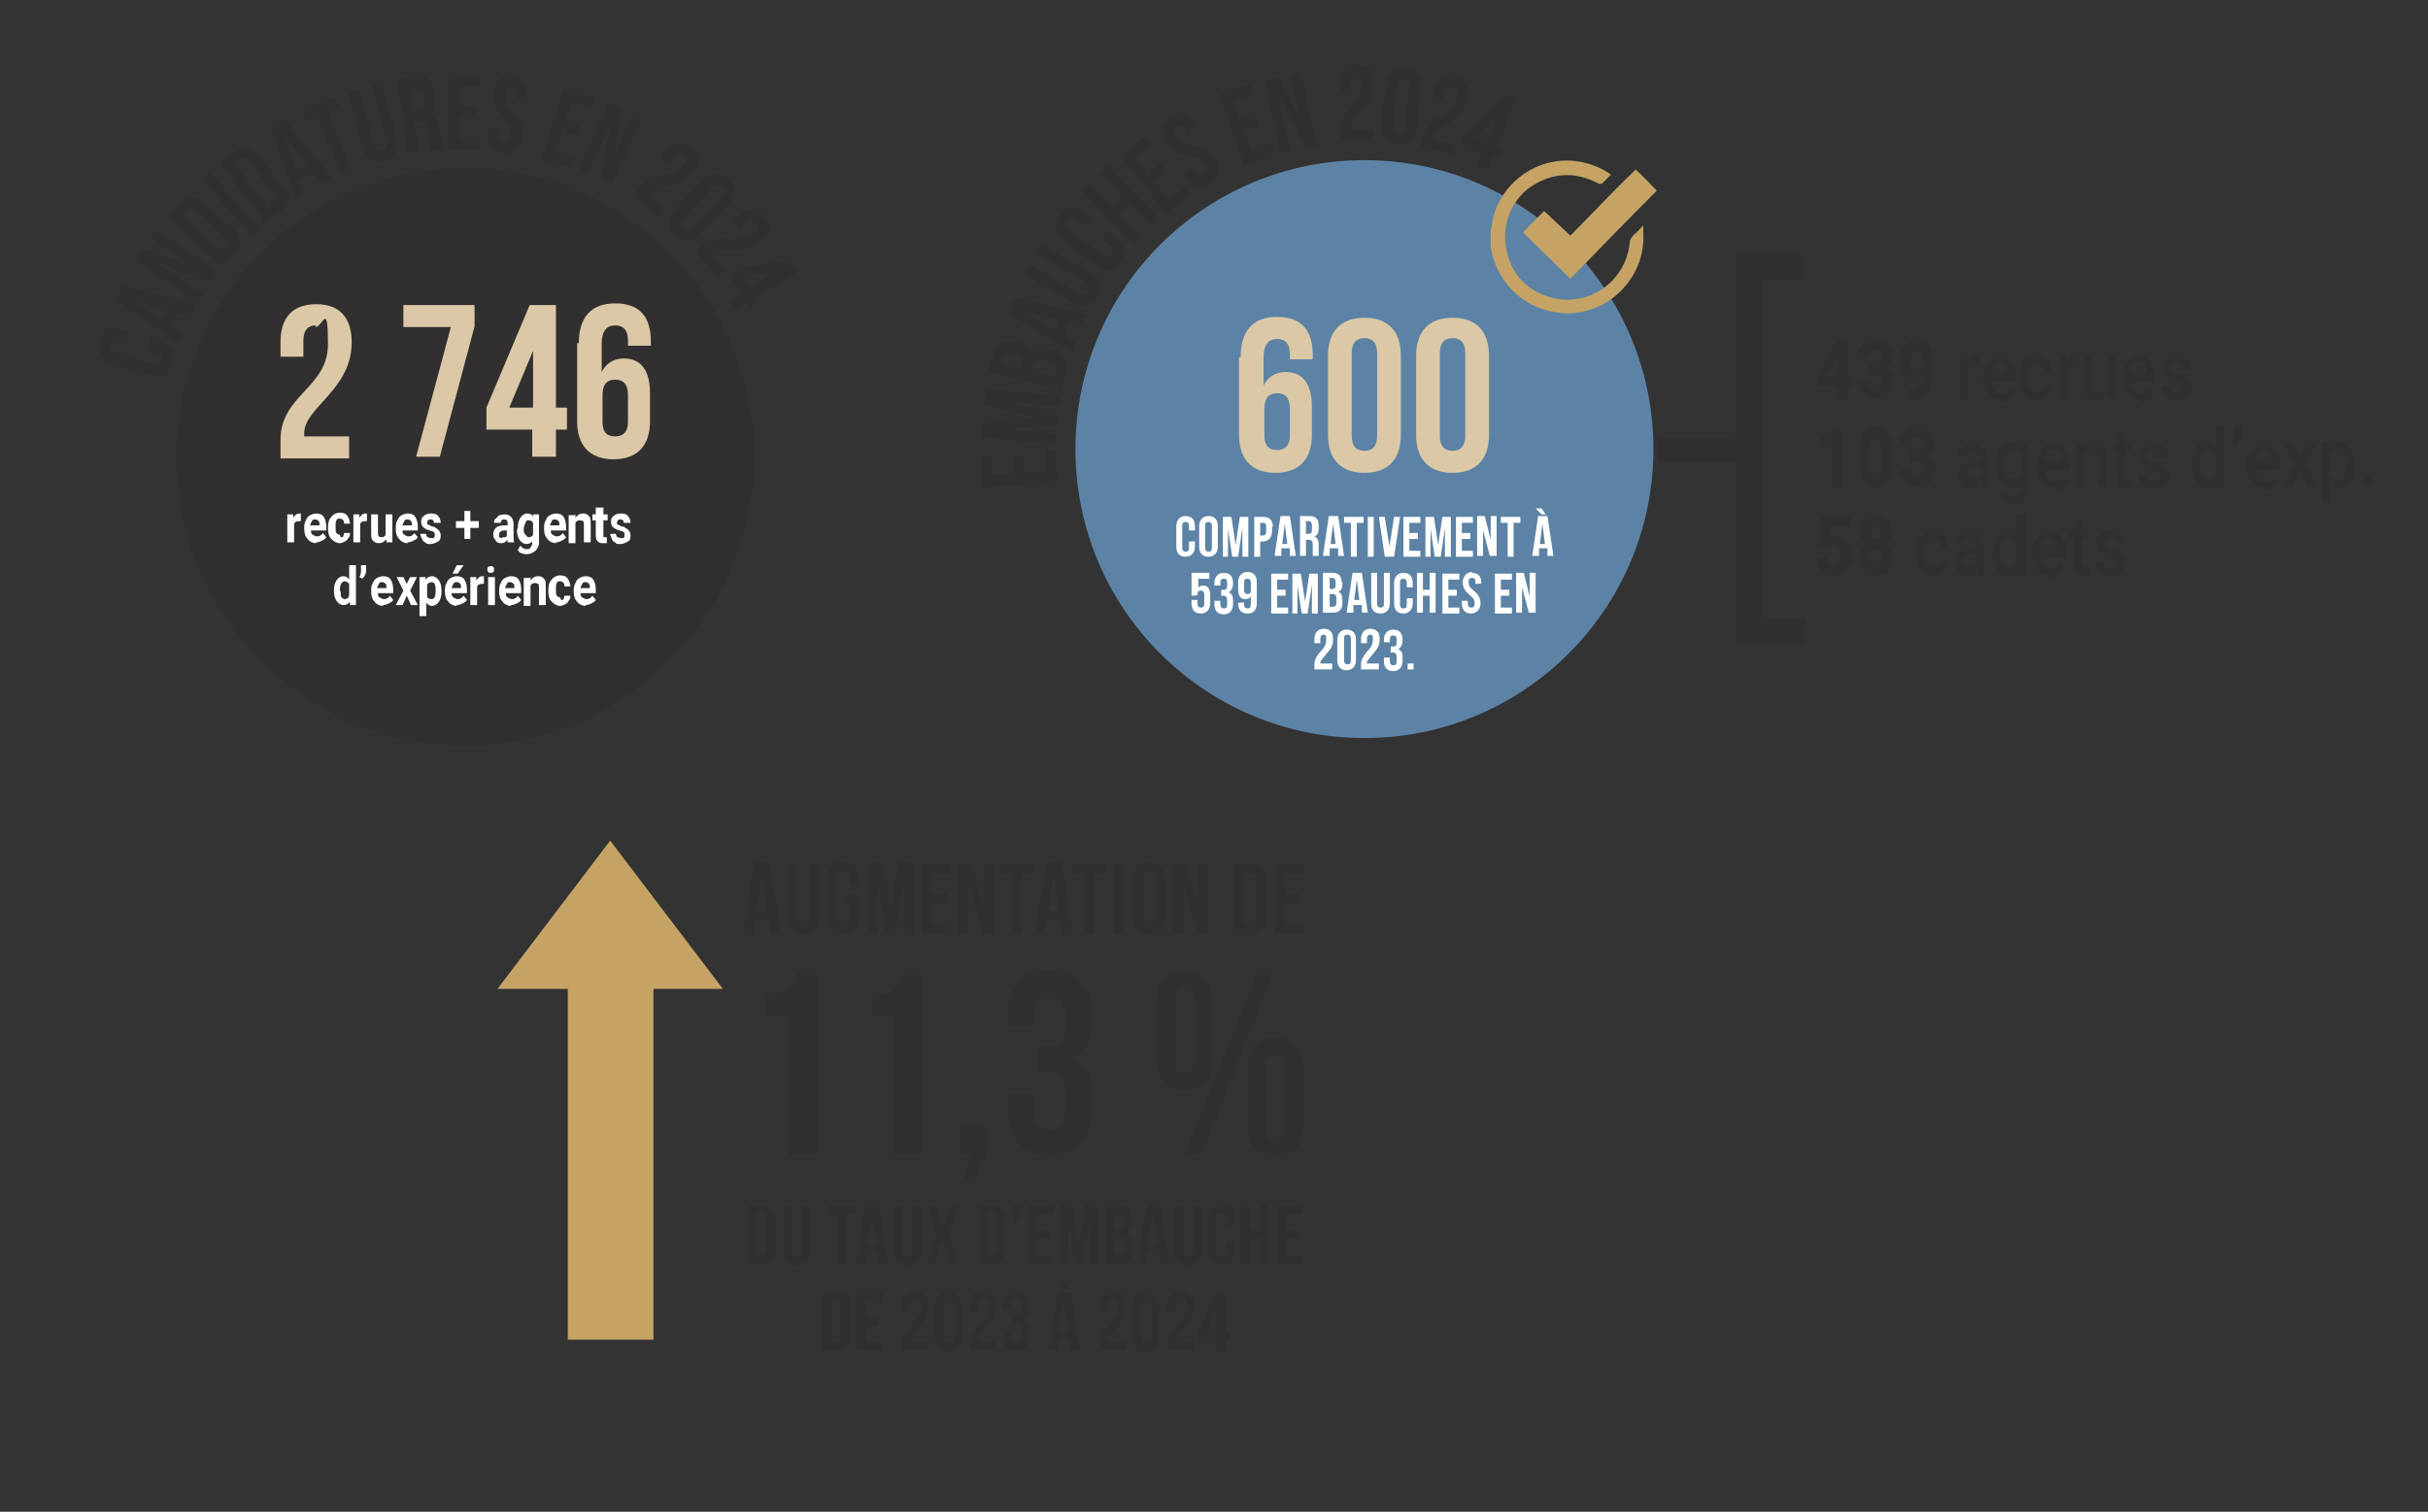 <?xml version="1.0" encoding="UTF-8"?>
<svg id="Layer_1" xmlns="http://www.w3.org/2000/svg" width="286.5" height="178.4" version="1.1" viewBox="0 0 286.5 178.4">
  <rect x="0" y="0" width="286.5" height="178.4" fill="#333333" stroke="none"/>
  <!-- Generator: Adobe Illustrator 29.5.1, SVG Export Plug-In . SVG Version: 2.1.0 Build 141)  -->
  <g>
    <circle cx="161" cy="53" r="34.1" fill="#5c83a5"/>
    <g>
      <path d="M146.4,42.1c0-3,1.4-4.7,4.3-4.7s4.2,1.6,4.2,4.5v.5h-2.7v-.6c0-1.3-.6-1.8-1.5-1.8s-1.6.5-1.6,2.2v3.3c.5-1,1.4-1.6,2.6-1.6,2.1,0,3.1,1.5,3.1,4.1v3.3c0,2.9-1.5,4.5-4.3,4.5s-4.3-1.6-4.3-4.5v-9.1h0ZM149.2,48.2v3.2c0,1.3.6,1.7,1.5,1.7s1.5-.5,1.5-1.7v-3.2c0-1.3-.6-1.8-1.5-1.8s-1.5.5-1.5,1.8Z" fill="#dac8a6"/>
      <path d="M156.7,42c0-2.9,1.5-4.5,4.3-4.5s4.3,1.6,4.3,4.5v9.3c0,2.9-1.5,4.5-4.3,4.5s-4.3-1.6-4.3-4.5v-9.3ZM159.5,51.4c0,1.3.6,1.8,1.5,1.8s1.5-.5,1.5-1.8v-9.7c0-1.3-.6-1.8-1.5-1.8s-1.5.5-1.5,1.8v9.7Z" fill="#dac8a6"/>
      <path d="M167.1,42c0-2.9,1.5-4.5,4.3-4.5s4.3,1.6,4.3,4.5v9.3c0,2.9-1.5,4.5-4.3,4.5s-4.3-1.6-4.3-4.5v-9.3ZM169.9,51.4c0,1.3.6,1.8,1.5,1.8s1.5-.5,1.5-1.8v-9.7c0-1.3-.6-1.8-1.5-1.8s-1.5.5-1.5,1.8v9.7Z" fill="#dac8a6"/>
    </g>
    <g>
      <path d="M119.7,55.8v-1.9c-.1,0,1.1,0,1.1,0v1.9c.1,0,2.7-.2,2.7-.2v-2.4c-.1,0,1.1,0,1.1,0l.2,3.8-8.8.5-.2-3.8h1.3c0,0,.1,2.3.1,2.3h2.5c0-.1,0-.2,0-.2Z" fill="#322f30"/>
      <path d="M122.3,49.3h0s-6.2-1.5-6.2-1.5l.2-1.9,8.8.8v1.3c-.1,0-6.4-.6-6.4-.6h0s6.2,1.5,6.2,1.5v1.3c-.1,0-6.4.4-6.4.4h0s6.2.6,6.2.6v1.2c-.1,0-8.9-.8-8.9-.8l.2-1.9,6.3-.4h0Z" fill="#322f30"/>
      <path d="M119.7,40.3h.3c.9.3,1.4.7,1.5,1.4h0c.5-.6,1.2-.8,2.1-.5l.7.2c1.3.3,1.9,1.2,1.5,2.6l-.5,2.1-8.6-2.2.5-2c.4-1.4,1.2-1.8,2.5-1.5h0ZM118.3,42.8l2.3.6v-.5c.3-.5.1-.9-.6-1h-.5c-.6-.3-.9-.1-1.1.3l-.2.7h0ZM121.8,43.7l2.6.7.2-.8c.1-.5,0-.7-.7-.9l-.7-.2c-.8-.2-1.1,0-1.3.6l-.2.6Z" fill="#322f30"/>
      <path d="M128.3,37.1l-.5,1.3-1.6-.4-.6,1.6,1.4.8-.5,1.2-7.6-4.6.8-1.9s8.7,2,8.7,2ZM124.5,39l.5-1.2-4.4-1.1h0s3.9,2.3,3.9,2.3Z" fill="#322f30"/>
      <path d="M121.5,31.2l5.9,3.4c.5.3.9.2,1.1-.2.2-.4.2-.7-.4-1.1l-5.9-3.4.7-1.1,5.8,3.3c1.2.7,1.6,1.7.9,2.9s-1.7,1.4-3,.7l-5.8-3.3.7-1.2h0Z" fill="#322f30"/>
      <path d="M130.8,27.3l.9.7c1.1.9,1.3,1.9.5,3-.8,1.1-1.9,1.2-3,.3l-3.7-2.8c-1.1-.9-1.3-1.9-.5-3s1.9-1.2,3-.3l.7.5-.8,1-.8-.6c-.5-.4-.9-.3-1.1,0-.3.4-.2.7.3,1.1l3.8,2.9c.5.4.9.3,1.1,0s.3-.7-.2-1.1l-1-.8.8-1h0Z" fill="#322f30"/>
      <path d="M134.8,27.9l-1,1-6.2-6.3,1-1,2.7,2.7,1.1-1.1-2.7-2.7,1-1,6.2,6.3-1,1-2.7-2.7-1.1,1.1,2.7,2.7Z" fill="#322f30"/>
      <path d="M135.5,20.4l1.5-1.2.8,1-1.5,1.2,1.6,2.1,1.9-1.5.8,1-3,2.3-5.4-7,3-2.3.8,1-1.9,1.5,1.5,2h0Z" fill="#322f30"/>
      <path d="M138.2,13.9c1.2-.7,2.2-.3,2.9.9v.2c.1,0-1,.7-1,.7l-.2-.3c-.3-.5-.7-.6-1-.4-.4.2-.5.6-.2,1.1.3.6.8.8,2,1.1,1.5.3,2.2.7,2.7,1.6.7,1.2.5,2.3-.7,3-1.2.7-2.2.3-2.9-.9l-.3-.5,1.1-.7.3.5c.3.5.7.6,1.1.4s.5-.6.2-1.1c-.3-.6-.8-.8-2-1.1-1.5-.3-2.2-.7-2.7-1.6-.7-1.2-.5-2.3.7-2.9h0Z" fill="#322f30"/>
      <path d="M146.4,14.2l1.8-.7.4,1.2-1.8.7.9,2.4,2.3-.8.4,1.2-3.6,1.3-3-8.3,3.6-1.3.4,1.2-2.3.8.8,2.3h0Z" fill="#322f30"/>
      <path d="M150.9,11.5h0l1.4,6.3-1.2.3-1.9-8.6,1.7-.4,2.5,4.9h0l-1.1-5.2,1.2-.3,1.9,8.6-1.4.3-3-5.9h0Z" fill="#322f30"/>
      <path d="M160,9c-.4,0-.7.3-.7.9v.9s-1.3,0-1.3,0v-.9c0-1.4.6-2.2,2-2.3,1.4,0,2.1.8,2.1,2.2,0,1.2-.4,2.1-1.6,3.5-.8.9-1,1.3-1,1.8,0,0,0,.1,0,.2h2.6c0,0,0,1.2,0,1.2h-4c0,0,0-1,0-1,0-1,.3-1.7,1.3-2.8,1-1.1,1.3-1.8,1.3-2.8,0-.8-.3-1-.7-1h0Z" fill="#322f30"/>
      <path d="M163.5,10c.2-1.4,1-2.1,2.3-2,1.4.1,2,1,1.9,2.4l-.5,4.6c-.2,1.4-1,2.1-2.3,2s-2-1-1.9-2.4l.5-4.6h0ZM164.4,14.8c0,.6.2.9.6.9.4,0,.7-.2.8-.8l.5-4.7c0-.6-.2-.9-.6-.9-.4,0-.7.2-.8.8l-.5,4.7Z" fill="#322f30"/>
      <path d="M171.4,10.3c-.4-.1-.8,0-.9.7l-.2.9-1.3-.3.2-.8c.3-1.4,1.2-2,2.5-1.7,1.3.3,1.8,1.3,1.5,2.7-.3,1.1-.9,2-2.5,3-1,.7-1.3,1-1.4,1.5,0,0,0,.1,0,.2l2.5.6-.3,1.2-3.9-1,.3-1.1c.2-1,.8-1.6,2-2.4,1.3-.8,1.8-1.4,2-2.4.2-.8,0-1-.5-1.2h0Z" fill="#322f30"/>
      <path d="M173,15.7l4.5-4.6,1.4.6-2.2,5.6.6.2-.5,1.2-.6-.2-.6,1.5-1.3-.5.6-1.5-2.5-1,.5-1.2h0ZM175.5,16.7l1.2-3h0s-2.5,2.5-2.5,2.5l1.3.5h0Z" fill="#322f30"/>
    </g>
  </g>
  <g>
    <path d="M175.9,27.2c.1-.5.2-1,.3-1.6,1.2-4.3,5.3-7.1,9.7-6.6,1.5.2,2.9.7,4.2,1.6-.4.4-.7.7-1.1,1.1,0,0-.2,0-.3,0-2.6-1.4-5.2-1.4-7.7.1-2.5,1.5-3.8,4.5-3.3,7.4.5,3,2.4,5.1,5.3,5.9,4.4,1.2,8.8-1.8,9.3-6.4,0-.4.2-.7.5-1,.4-.3.7-.7,1.1-1.1,0,.3,0,.6,0,.8.4,5.5-4.5,10.2-10,9.5-4.2-.5-7.4-3.7-8-7.8,0-.1,0-.2,0-.3v-1.6h0Z" fill="#c5a364"/>
    <path d="M185.3,32.9c-1.9-1.9-3.8-3.7-5.6-5.5.9-.9,1.7-1.7,2.5-2.5,1,.9,2,1.9,3.1,2.9,2.6-2.6,5.1-5.3,7.7-7.8.9.8,1.7,1.7,2.5,2.5-3.4,3.4-6.8,6.9-10.2,10.4h0Z" fill="#c5a364"/>
  </g>
  <g>
    <path d="M218.1,44.4h.6v1.2h-.6v1.5h-1.4v-1.5h-2.3v-1c0,0,2.3-4.5,2.3-4.5h0s1.4,0,1.4,0v4.2h0ZM215.6,44.4h1.1v-2.1.2c0,0-1.1,2-1.1,2Z" fill="#322f30"/>
    <path d="M220.5,43h.7c.5,0,.8-.3.8-.9s0-.4-.2-.6-.3-.2-.5-.2-.3,0-.5.2c-.1.1-.2.3-.2.5h-1.4c0-.4,0-.7.3-1s.4-.5.7-.7c.3-.2.7-.2,1-.2.7,0,1.2.2,1.6.5.4.4.6.8.6,1.4s0,.6-.2.8c-.2.3-.4.5-.7.6.3.1.6.3.7.6.2.3.3.6.3,1,0,.6-.2,1.1-.6,1.5s-.9.6-1.6.6-.7,0-1.1-.3c-.3-.2-.6-.4-.8-.7-.2-.3-.3-.7-.3-1h1.4c0,.2,0,.4.2.6s.3.2.5.2.4,0,.6-.2.2-.4.2-.6c0-.3,0-.6-.2-.7s-.4-.2-.6-.2h-.7v-1.2h0Z" fill="#322f30"/>
    <path d="M226.8,44.4c-.3.3-.6.5-1,.5-.5,0-1-.2-1.3-.6s-.5-1-.5-1.7,0-.9.3-1.2.4-.7.7-.9.7-.3,1.1-.3.7.1,1.1.3.6.6.7,1,.3.9.3,1.5v.6c0,.8-.1,1.4-.4,2s-.6,1-1.1,1.3c-.5.3-1,.4-1.7.4h0v-1.3h.3c.9,0,1.5-.6,1.6-1.5h0ZM226.2,43.8c.3,0,.5-.2.6-.4v-.7c0-.4,0-.8-.2-1-.1-.2-.3-.3-.5-.3s-.4.1-.5.4-.2.5-.2.9,0,.7.2.9.3.3.5.3h0Z" fill="#322f30"/>
    <path d="M233.5,43c-.1,0-.3,0-.4,0-.5,0-.8.2-.9.6v3.5h-1v-5.1h.9v.6c.3-.4.6-.7,1-.7s.3,0,.4,0v1.1h0Z" fill="#322f30"/>
    <path d="M236.1,47.2c-.6,0-1.1-.2-1.5-.7s-.6-1.1-.6-1.8h0c0-.7,0-1.1.3-1.5s.4-.7.7-.9.7-.3,1-.3c.6,0,1.1.2,1.4.7.3.4.5,1.1.5,1.9v.5h-2.9c0,.4.2.8.4,1s.5.4.8.4.8-.2,1.1-.6l.5.6c-.2.3-.4.5-.7.7s-.6.3-1,.3h0ZM235.9,42.8c-.3,0-.5.1-.7.3s-.3.5-.3.9h1.9c0-.5-.1-.8-.3-1-.2-.2-.4-.3-.6-.3Z" fill="#322f30"/>
    <path d="M240.4,46.3c.2,0,.5,0,.6-.2s.2-.4.3-.6h.9c0,.3,0,.6-.3.9-.2.3-.4.5-.7.7s-.6.2-.9.2c-.6,0-1.1-.2-1.5-.7s-.5-1.1-.5-1.9h0c0-.9.2-1.5.5-2s.9-.7,1.5-.7,1,.2,1.3.5.5.8.5,1.4h-.9c0-.3,0-.5-.3-.7s-.4-.3-.6-.3-.6.1-.7.4c-.2.3-.3.7-.3,1.2v.2c0,.6,0,1,.3,1.2s.4.4.7.4h0Z" fill="#322f30"/>
    <path d="M245.3,43c-.1,0-.3,0-.4,0-.5,0-.8.2-.9.6v3.5h-1v-5.1h.9v.6c.3-.4.6-.7,1-.7s.3,0,.4,0v1.1h0Z" fill="#322f30"/>
    <path d="M248.6,46.6c-.3.4-.7.6-1.2.6s-.8-.2-1.1-.5-.4-.8-.4-1.4v-3.3h1v3.3c0,.7.2,1,.7,1s.8-.2,1-.6v-3.7h1v5.1h-.9v-.5s0,0,0,0Z" fill="#322f30"/>
    <path d="M252.5,47.2c-.6,0-1.1-.2-1.5-.7s-.6-1.1-.6-1.8h0c0-.7,0-1.1.3-1.5s.4-.7.7-.9.7-.3,1-.3c.6,0,1.1.2,1.4.7.3.4.5,1.1.5,1.9v.5h-2.9c0,.4.2.8.4,1s.5.4.8.4.8-.2,1.1-.6l.5.6c-.2.3-.4.5-.7.7s-.6.3-1,.3h0ZM252.4,42.8c-.3,0-.5.1-.7.3s-.3.5-.3.9h1.9c0-.5-.1-.8-.3-1-.2-.2-.4-.3-.6-.3Z" fill="#322f30"/>
    <path d="M257.5,45.7c0-.2,0-.4-.2-.5-.1-.1-.4-.2-.7-.3-.3,0-.6-.2-.8-.3-.5-.3-.7-.7-.7-1.2s.2-.8.5-1.1.7-.4,1.2-.4,1,.2,1.3.5.5.7.5,1.2h-1c0-.2,0-.4-.2-.6-.1-.1-.3-.2-.6-.2s-.4,0-.5.2c-.1.1-.2.3-.2.5s0,.3.2.4.4.2.8.3c.4,0,.7.2.9.4s.4.3.5.5.2.4.2.7c0,.5-.2.8-.5,1.1s-.8.4-1.3.4-.7,0-1-.2-.5-.4-.7-.6-.2-.6-.2-.9h1c0,.3.1.5.3.6s.4.2.7.2.5,0,.6-.2c.1-.1.2-.3.2-.5h0Z" fill="#322f30"/>
    <path d="M217.5,57.5h-1.4v-5.1l-1.4.5v-1.2l2.6-1.1h.1v6.9Z" fill="#322f30"/>
    <path d="M223.4,54.6c0,.9-.2,1.7-.5,2.2s-.9.8-1.5.8-1.2-.3-1.5-.8-.5-1.2-.5-2.2v-1.3c0-.9.2-1.7.5-2.2s.9-.8,1.5-.8,1.2.3,1.5.8c.4.5.5,1.2.5,2.2v1.3h0ZM222,53.2c0-.5,0-.9-.2-1.1s-.3-.4-.5-.4-.4.1-.5.3-.2.6-.2,1v1.8c0,.5,0,.9.2,1.1s.3.4.5.4.4-.1.5-.3.2-.6.2-1.1v-1.7h0Z" fill="#322f30"/>
    <path d="M225.4,53.3h.7c.5,0,.8-.3.8-.9s0-.4-.2-.6-.3-.2-.5-.2-.3,0-.5.2c-.1.1-.2.3-.2.5h-1.4c0-.4,0-.7.3-1s.4-.5.7-.7c.3-.2.7-.2,1-.2.7,0,1.2.2,1.6.5.4.4.6.8.6,1.4s0,.6-.2.8c-.2.3-.4.5-.7.6.3.1.6.3.7.6.2.3.3.6.3,1,0,.6-.2,1.1-.6,1.5s-.9.6-1.6.6-.7,0-1.1-.3c-.3-.2-.6-.4-.8-.7-.2-.3-.3-.7-.3-1h1.4c0,.2,0,.4.2.6s.3.2.5.2.4,0,.6-.2.2-.4.2-.6c0-.3,0-.6-.2-.7s-.4-.2-.6-.2h-.7v-1.2h0Z" fill="#322f30"/>
    <path d="M233.8,57.5c0,0,0-.3-.1-.5-.3.4-.7.6-1.2.6s-.8-.1-1.1-.4c-.3-.3-.4-.7-.4-1.1s.2-1,.5-1.3.9-.4,1.5-.4h.6v-.3c0-.3,0-.5-.2-.6s-.3-.2-.6-.2-.4,0-.6.2-.2.3-.2.5h-1c0-.3,0-.5.2-.8.2-.2.4-.4.7-.6.3-.1.6-.2.9-.2.5,0,.9.2,1.2.5s.5.7.5,1.3v2.3c0,.5,0,.8.2,1.1h0c0,0-1,0-1,0h0ZM232.7,56.6c.2,0,.4,0,.6-.2s.3-.3.4-.4v-1h-.5c-.4,0-.6,0-.8.2s-.3.4-.3.6,0,.4.2.5.3.2.5.2h0Z" fill="#322f30"/>
    <path d="M235.5,54.8c0-.8.2-1.4.5-1.9s.7-.7,1.3-.7.9.2,1.2.6v-.5h.9v5c0,.7-.2,1.2-.5,1.6s-.8.6-1.5.6-.6,0-.9-.2-.5-.4-.7-.6l.5-.7c.3.4.7.6,1.1.6s.6-.1.8-.3.3-.5.3-.9v-.3c-.3.4-.7.6-1.1.6s-.9-.2-1.3-.7c-.3-.5-.5-1.1-.5-2h0ZM236.5,54.9c0,.5,0,.9.3,1.2.2.3.4.4.8.4s.7-.2.9-.6v-2.3c-.2-.4-.5-.6-.9-.6s-.6.2-.8.4c-.2.3-.3.7-.3,1.3h0Z" fill="#322f30"/>
    <path d="M242.4,57.6c-.6,0-1.1-.2-1.5-.7s-.6-1.1-.6-1.8h0c0-.7,0-1.1.3-1.5s.4-.7.7-.9.7-.3,1-.3c.6,0,1.1.2,1.4.7.3.4.5,1.1.5,1.9v.5h-2.9c0,.4.2.8.4,1s.5.4.8.4.8-.2,1.1-.6l.5.6c-.2.3-.4.5-.7.7s-.6.3-1,.3h0ZM242.3,53.1c-.3,0-.5.1-.7.3s-.3.5-.3.9h1.9c0-.5-.1-.8-.3-1-.2-.2-.4-.3-.6-.3Z" fill="#322f30"/>
    <path d="M245.9,52.3v.6c.4-.5.8-.7,1.3-.7.9,0,1.4.6,1.4,1.8v3.4h-1v-3.3c0-.3,0-.6-.2-.7s-.3-.2-.6-.2c-.4,0-.7.2-.9.6v3.7h-1v-5.1h.9,0Z" fill="#322f30"/>
    <path d="M250.8,51.1v1.2h.8v.9h-.8v2.9c0,.2,0,.3.1.4,0,0,.2.1.4.1s.2,0,.3,0v.9c-.2,0-.4.1-.7.1-.8,0-1.1-.5-1.1-1.5v-2.9h-.7v-.9h.7v-1.2h1,0Z" fill="#322f30"/>
    <path d="M254.8,56.1c0-.2,0-.4-.2-.5-.1-.1-.4-.2-.7-.3-.3,0-.6-.2-.8-.3-.5-.3-.7-.7-.7-1.2s.2-.8.5-1.1.7-.4,1.2-.4,1,.2,1.3.5.5.7.5,1.2h-1c0-.2,0-.4-.2-.6-.1-.1-.3-.2-.6-.2s-.4,0-.5.2c-.1.1-.2.3-.2.5s0,.3.2.4.4.2.8.3c.4,0,.7.2.9.4s.4.3.5.5.2.4.2.7c0,.5-.2.8-.5,1.1s-.8.4-1.3.4-.7,0-1-.2-.5-.4-.7-.6-.2-.6-.2-.9h1c0,.3.1.5.3.6s.4.2.7.2.5,0,.6-.2c.1-.1.2-.3.2-.5h0Z" fill="#322f30"/>
    <path d="M258.6,54.8c0-.8.2-1.4.5-1.9s.7-.7,1.3-.7.8.2,1.1.6v-2.6h1v7.3h-.9v-.5c-.3.4-.7.6-1.2.6s-.9-.2-1.3-.7c-.3-.5-.5-1.1-.5-2h0ZM259.6,54.9c0,.5,0,.9.3,1.2s.4.4.7.4.7-.2.9-.6v-2.2c-.2-.4-.5-.6-.9-.6s-.6.1-.7.4c-.2.3-.3.7-.3,1.3h0Z" fill="#322f30"/>
    <path d="M263.7,52.6l-.5-.4c.2-.4.4-.9.4-1.3v-.7h.9v.7c0,.3,0,.7-.2,1s-.3.6-.5.8h0Z" fill="#322f30"/>
    <path d="M267.2,57.6c-.6,0-1.1-.2-1.5-.7s-.6-1.1-.6-1.8h0c0-.7,0-1.1.3-1.5s.4-.7.7-.9c.3-.2.7-.3,1-.3.6,0,1.1.2,1.4.7.3.4.5,1.1.5,1.9v.5h-2.9c0,.4.2.8.4,1s.5.4.8.4.8-.2,1.1-.6l.5.6c-.2.3-.4.5-.7.7-.3.2-.6.3-1,.3h0ZM267.1,53.1c-.3,0-.5.1-.7.3s-.3.5-.3.9h1.9c0-.5-.1-.8-.3-1-.2-.2-.4-.3-.6-.3Z" fill="#322f30"/>
    <path d="M271.4,54l.8-1.7h1.1l-1.3,2.5,1.4,2.6h-1.1l-.9-1.8-.9,1.8h-1.1l1.4-2.6-1.3-2.5h1.1l.8,1.7h0Z" fill="#322f30"/>
    <path d="M277.9,54.9c0,.8-.2,1.4-.5,1.9-.3.5-.7.7-1.3.7s-.9-.2-1.2-.6v2.4h-1v-7.1h.9v.5c.3-.4.7-.6,1.2-.6s1,.2,1.3.7.5,1.1.5,1.9h0c0,0,0,0,0,0ZM276.9,54.8c0-.5,0-.9-.3-1.2-.2-.3-.4-.4-.8-.4s-.7.2-.9.6v2.3c.2.4.5.6.9.6s.6-.1.7-.4c.2-.3.3-.7.3-1.3h0Z" fill="#322f30"/>
    <path d="M279.3,56.2c.2,0,.3,0,.4.2.1.1.2.3.2.5s0,.3-.2.4-.2.2-.4.2-.3,0-.4-.2-.2-.3-.2-.4,0-.3.2-.5.2-.2.4-.2Z" fill="#322f30"/>
    <path d="M214.5,64.4l.4-3.5h3.5v1.2h-2.4v1.4c0,0,0-.1.2-.2.2,0,.3,0,.5,0,.6,0,1,.2,1.4.6s.5,1,.5,1.7,0,.8-.3,1.2c-.2.4-.4.6-.7.8-.3.2-.7.3-1.1.3s-.7,0-1.1-.3-.6-.4-.8-.7-.3-.7-.3-1.1h1.4c0,.3,0,.5.2.6s.3.2.5.2c.5,0,.7-.4.7-1.2s-.3-1.1-.9-1.1-.6.1-.7.4l-1.1-.3h0Z" fill="#322f30"/>
    <path d="M223.3,62.7c0,.3,0,.6-.2.9-.1.3-.3.5-.6.6.3.2.5.4.7.7.2.3.2.6.2,1,0,.6-.2,1.1-.5,1.5s-.9.5-1.5.5-1.2-.2-1.5-.5-.6-.8-.6-1.5,0-.7.2-1,.4-.5.7-.7c-.3-.2-.4-.4-.6-.6s-.2-.6-.2-.9c0-.6.2-1.1.5-1.4s.8-.5,1.4-.5,1.1.2,1.4.5.5.8.5,1.4h0ZM222,65.8c0-.3,0-.5-.2-.7s-.3-.2-.5-.2-.4,0-.5.2-.2.4-.2.7,0,.5.2.7.3.2.5.2.4,0,.5-.2.2-.4.2-.7h0ZM221.3,62c-.2,0-.3,0-.4.2,0,.1-.1.3-.1.6s0,.4.1.6.2.2.4.2.3,0,.4-.2.1-.4.1-.6,0-.4-.1-.6-.2-.2-.4-.2h0Z" fill="#322f30"/>
    <path d="M228.2,67c.2,0,.5,0,.6-.2s.2-.4.3-.6h.9c0,.3,0,.6-.3.9-.2.3-.4.5-.7.7s-.6.2-.9.2c-.6,0-1.1-.2-1.5-.7s-.5-1.1-.5-1.9h0c0-.9.2-1.5.5-2s.9-.7,1.5-.7,1,.2,1.3.5.5.8.5,1.4h-.9c0-.3,0-.5-.3-.7s-.4-.3-.6-.3-.6.1-.7.4c-.2.3-.3.7-.3,1.2v.2c0,.6,0,1,.3,1.2s.4.4.7.4h0Z" fill="#322f30"/>
    <path d="M233.4,67.8c0,0,0-.3-.1-.5-.3.4-.7.6-1.2.6s-.8-.1-1.1-.4c-.3-.3-.4-.7-.4-1.1s.2-1,.5-1.3.9-.4,1.5-.4h.6v-.3c0-.3,0-.5-.2-.6s-.3-.2-.6-.2-.4,0-.6.2-.2.3-.2.5h-1c0-.3,0-.5.2-.8.2-.2.4-.4.7-.6.3-.1.6-.2.9-.2.5,0,.9.2,1.2.5s.5.7.5,1.3v2.3c0,.5,0,.8.2,1.1h0c0,0-1,0-1,0h0ZM232.3,67c.2,0,.4,0,.6-.2s.3-.3.4-.4v-1h-.5c-.4,0-.6,0-.8.2s-.3.4-.3.6,0,.4.2.5.3.2.5.2h0Z" fill="#322f30"/>
    <path d="M235.1,65.2c0-.8.2-1.4.5-1.9s.7-.7,1.3-.7.8.2,1.1.6v-2.6h1v7.3h-.9v-.5c-.3.4-.7.6-1.2.6s-.9-.2-1.3-.7c-.3-.5-.5-1.1-.5-2h0ZM236,65.3c0,.5,0,.9.3,1.2s.4.4.7.4.7-.2.9-.6v-2.2c-.2-.4-.5-.6-.9-.6s-.6.1-.7.4c-.2.3-.3.7-.3,1.3h0Z" fill="#322f30"/>
    <path d="M241.9,67.9c-.6,0-1.1-.2-1.5-.7s-.6-1.1-.6-1.8h0c0-.7,0-1.1.3-1.5s.4-.7.7-.9.7-.3,1-.3c.6,0,1.1.2,1.4.7.3.4.5,1.1.5,1.9v.5h-2.9c0,.4.2.8.4,1s.5.4.8.4.8-.2,1.1-.6l.5.6c-.2.3-.4.5-.7.7s-.6.3-1,.3h0ZM241.8,63.5c-.3,0-.5.1-.7.3s-.3.5-.3.9h1.9c0-.5-.1-.8-.3-1-.2-.2-.4-.3-.6-.3Z" fill="#322f30"/>
    <path d="M245.7,61.4v1.2h.8v.9h-.8v2.9c0,.2,0,.3.1.4,0,0,.2.1.4.1s.2,0,.3,0v.9c-.2,0-.4.1-.7.1-.8,0-1.1-.5-1.1-1.5v-2.9h-.7v-.9h.7v-1.2h1,0Z" fill="#322f30"/>
    <path d="M249.7,66.4c0-.2,0-.4-.2-.5-.1-.1-.4-.2-.7-.3-.3,0-.6-.2-.8-.3-.5-.3-.7-.7-.7-1.2s.2-.8.5-1.1.7-.4,1.2-.4,1,.2,1.3.5.5.7.5,1.2h-1c0-.2,0-.4-.2-.6-.1-.1-.3-.2-.6-.2s-.4,0-.5.2c-.1.1-.2.3-.2.5s0,.3.2.4.4.2.8.3c.4,0,.7.2.9.4s.4.3.5.5.2.4.2.7c0,.5-.2.8-.5,1.1s-.8.4-1.3.4-.7,0-1-.2-.5-.4-.7-.6-.2-.6-.2-.9h1c0,.3.1.5.3.6s.4.2.7.2.5,0,.6-.2c.1-.1.2-.3.2-.5h0Z" fill="#322f30"/>
  </g>
  <g>
    <polyline points="213.1 74.5 206.3 74.5 206.3 31.6 213.1 31.6" fill="none" stroke="#322f30" stroke-miterlimit="10" stroke-width="3"/>
    <line x1="206.3" y1="53.1" x2="195.6" y2="53.1" fill="none" stroke="#322f30" stroke-miterlimit="10" stroke-width="3"/>
  </g>
  <g>
    <path d="M141,63.9v.6c0,.7-.4,1.2-1.1,1.2s-1.1-.4-1.1-1.2v-2.4c0-.7.4-1.2,1.1-1.2s1.1.4,1.1,1.2v.5h-.7v-.5c0-.3-.1-.5-.4-.5s-.4.1-.4.5v2.5c0,.3.1.5.4.5s.4-.1.4-.5v-.7s.7,0,.7,0Z" fill="#fff"/>
    <path d="M141.5,62.1c0-.7.4-1.2,1.1-1.2s1.1.4,1.1,1.2v2.4c0,.7-.4,1.2-1.1,1.2s-1.1-.4-1.1-1.2v-2.4ZM142.2,64.6c0,.3.1.5.4.5s.4-.1.4-.5v-2.5c0-.3-.1-.5-.4-.5s-.4.1-.4.5c0,0,0,2.5,0,2.5Z" fill="#fff"/>
    <path d="M145.8,64.3h0l.5-3.3h1v4.7h-.7v-3.4h0l-.5,3.4h-.7l-.5-3.3h0v3.3h-.6v-4.7h1l.5,3.3Z" fill="#fff"/>
    <path d="M150.1,62.1v.6c0,.7-.4,1.2-1.1,1.2h-.3v1.8h-.7v-4.7h1.1c.7,0,1.1.4,1.1,1.2h0ZM148.7,61.6v1.6h.3c.2,0,.4-.1.4-.4v-.7c0-.3-.1-.4-.4-.4h-.3Z" fill="#fff"/>
    <path d="M152.9,65.6h-.7v-.9h-1v.9h-.8l.7-4.7h1.1l.7,4.7h0ZM151.2,64.2h.7l-.3-2.4h0l-.3,2.4h0Z" fill="#fff"/>
    <path d="M154.9,65.6c0-.1,0-.2,0-.6v-.7c0-.4-.1-.6-.5-.6h-.3v1.9h-.7v-4.7h1.1c.8,0,1.1.4,1.1,1.1v.4c0,.5-.2.8-.5.9h0c.4.2.5.5.5,1v.7c0,.2,0,.4,0,.6h-.7ZM154.1,61.6v1.4h.3c.3,0,.4-.1.4-.5v-.5c0-.3-.1-.5-.4-.5h-.4Z" fill="#fff"/>
    <path d="M158.6,65.6h-.7v-.9h-1v.9h-.8l.7-4.7h1.1l.7,4.7h0ZM156.9,64.2h.7l-.3-2.4h0l-.3,2.4h0Z" fill="#fff"/>
    <path d="M158.6,61h2.3v.7h-.8v4h-.7v-4h-.8v-.7Z" fill="#fff"/>
    <path d="M161.4,61h.7v4.7h-.7v-4.7Z" fill="#fff"/>
    <path d="M163.9,64.8h0l.6-3.8h.7l-.7,4.7h-1.1l-.7-4.7h.7l.6,3.8h0Z" fill="#fff"/>
    <path d="M166.3,62.9h1v.7h-1v1.4h1.3v.7h-2v-4.7h2v.7h-1.3v1.3h0Z" fill="#fff"/>
    <path d="M169.7,64.3h0l.5-3.3h1v4.7h-.7v-3.4h0l-.5,3.4h-.7l-.5-3.3h0v3.3h-.6v-4.7h1s.5,3.3.5,3.3Z" fill="#fff"/>
    <path d="M172.5,62.9h1v.7h-1v1.4h1.3v.7h-2v-4.7h2v.7h-1.3v1.3h0Z" fill="#fff"/>
    <path d="M175,62.2h0v3.4h-.7v-4.7h.9l.7,2.8h0v-2.8h.7v4.7h-.8s-.9-3.4-.9-3.4Z" fill="#fff"/>
    <path d="M177.1,61h2.3v.7h-.8v4h-.7v-4h-.8v-.7Z" fill="#fff"/>
    <path d="M183.3,65.6h-.7v-.9h-1v.9h-.8l.7-4.7h1.1l.7,4.7h0ZM181.9,60l.5.7h-.5l-.7-.7h.8ZM181.6,64.2h.7l-.3-2.4h0l-.3,2.4h0Z" fill="#fff"/>
    <path d="M141.3,70.8v.4c0,.3.1.5.4.5s.4-.1.4-.5v-1c0-.3-.1-.5-.4-.5s-.4.1-.4.5h0c0,.1-.7.1-.7.1v-2.7h2.1v.7h-1.3v1.1c0,0,0,0,0,0,.1-.2.3-.3.6-.3.5,0,.8.4.8,1.1v1c0,.7-.4,1.2-1.1,1.2s-1.1-.4-1.1-1.2v-.4s.7,0,.7,0Z" fill="#fff"/>
    <path d="M144.8,68.8c0-.4-.1-.5-.4-.5s-.4.1-.4.5v.3h-.7v-.3c0-.7.4-1.2,1.1-1.2s1.1.4,1.1,1.2h0c0,.6-.2.9-.5,1.1h0c.4.2.5.5.5,1v.4c0,.7-.4,1.2-1.1,1.2s-1.1-.4-1.1-1.2v-.4h.7v.4c0,.3.1.5.4.5s.4-.1.4-.5v-.4c0-.4-.1-.6-.5-.6h-.2v-.7h.3c.3,0,.4-.1.4-.5,0,0,0-.3,0-.3Z" fill="#fff"/>
    <path d="M148.3,71.2c0,.8-.4,1.2-1.1,1.2s-1.1-.4-1.1-1.2h0c0-.1.7-.1.7-.1v.2c0,.3.1.5.4.5s.4-.1.4-.6v-.9h0c-.1.3-.3.4-.7.4-.5,0-.8-.4-.8-1.1v-.9c0-.7.4-1.2,1.1-1.2s1.1.4,1.1,1.2v2.4h0ZM147.6,69.6v-.8c0-.3-.1-.5-.4-.5s-.4.1-.4.5v.8c0,.3.1.5.4.5s.4-.1.4-.5Z" fill="#fff"/>
    <path d="M150.7,69.6h1v.7h-1v1.4h1.3v.7h-2v-4.7h2v.7h-1.3v1.3h0Z" fill="#fff"/>
    <path d="M154,71h0l.5-3.3h1v4.7h-.7v-3.4h0l-.5,3.4h-.7l-.5-3.3h0v3.3h-.6v-4.7h1s.5,3.3.5,3.3Z" fill="#fff"/>
    <path d="M158.4,68.7v.2c0,.5-.1.8-.5.9h0c.4.2.5.5.5,1v.4c0,.7-.4,1.1-1.1,1.1h-1.2v-4.7h1.1c.8,0,1.1.4,1.1,1.1h0ZM156.9,68.3v1.2h.3c.3,0,.4-.1.4-.5v-.3c0-.3-.1-.5-.4-.5h-.4ZM156.9,70.2v1.4h.4c.2,0,.4-.1.4-.5v-.4c0-.4-.1-.6-.5-.6h-.3Z" fill="#fff"/>
    <path d="M161.4,72.3h-.7v-.9h-1v.9h-.8l.7-4.7h1.1l.7,4.7h0ZM159.7,70.8h.7l-.3-2.4h0l-.3,2.4h0Z" fill="#fff"/>
    <path d="M162.5,67.6v3.6c0,.3.1.5.4.5s.4-.1.4-.5v-3.6h.7v3.6c0,.7-.4,1.2-1.1,1.2s-1.1-.4-1.1-1.2v-3.6h.7,0Z" fill="#fff"/>
    <path d="M166.7,70.6v.6c0,.7-.4,1.2-1.1,1.2s-1.1-.4-1.1-1.2v-2.4c0-.7.4-1.2,1.1-1.2s1.1.4,1.1,1.2v.5h-.7v-.5c0-.3-.1-.5-.4-.5s-.4.1-.4.5v2.5c0,.3.1.5.4.5s.4-.1.4-.5v-.7s.7,0,.7,0Z" fill="#fff"/>
    <path d="M167.9,72.3h-.7v-4.7h.7v2h.8v-2h.7v4.7h-.7v-2h-.8v2Z" fill="#fff"/>
    <path d="M170.9,69.6h1v.7h-1v1.4h1.3v.7h-2v-4.7h2v.7h-1.3v1.3h0Z" fill="#fff"/>
    <path d="M173.7,67.6c.7,0,1.1.4,1.1,1.2h0c0,.1-.7.1-.7.1v-.2c0-.3-.1-.5-.4-.5s-.4.1-.4.5.1.6.6,1c.6.5.8.9.8,1.5s-.4,1.2-1.1,1.2-1.1-.4-1.1-1.2v-.3h.7v.3c0,.3.1.5.4.5s.4-.1.4-.5-.1-.6-.6-1c-.6-.5-.8-.9-.8-1.5s.4-1.2,1.1-1.2h0Z" fill="#fff"/>
    <path d="M177.1,69.6h1v.7h-1v1.4h1.3v.7h-2v-4.7h2v.7h-1.3v1.3h0Z" fill="#fff"/>
    <path d="M179.6,68.9h0v3.4h-.7v-4.7h.9l.7,2.8h0v-2.8h.7v4.7h-.8s-.9-3.4-.9-3.4Z" fill="#fff"/>
    <path d="M156.2,74.9c-.2,0-.4.1-.4.5v.5h-.7v-.5c0-.7.4-1.2,1.1-1.2s1.1.4,1.1,1.2-.2,1.1-.9,1.9c-.4.5-.6.7-.6.9s0,0,0,.1h1.4v.7h-2.1v-.6c0-.5.2-.9.7-1.5.6-.6.7-1,.7-1.5s-.1-.5-.4-.5h0Z" fill="#fff"/>
    <path d="M157.8,75.5c0-.7.4-1.2,1.1-1.2s1.1.4,1.1,1.2v2.4c0,.7-.4,1.2-1.1,1.2s-1.1-.4-1.1-1.2v-2.4ZM158.6,77.9c0,.3.1.5.4.5s.4-.1.4-.5v-2.5c0-.3-.1-.5-.4-.5s-.4.1-.4.5v2.5Z" fill="#fff"/>
    <path d="M161.7,74.9c-.2,0-.4.1-.4.5v.5h-.7v-.5c0-.7.4-1.2,1.1-1.2s1.1.4,1.1,1.2-.2,1.1-.9,1.9c-.4.5-.6.7-.6.9s0,0,0,.1h1.4v.7h-2.1v-.6c0-.5.2-.9.7-1.5.6-.6.7-1,.7-1.5s-.1-.5-.4-.5h0Z" fill="#fff"/>
    <path d="M164.8,75.5c0-.4-.1-.5-.4-.5s-.4.1-.4.5v.3h-.7v-.3c0-.7.4-1.2,1.1-1.2s1.1.4,1.1,1.2h0c0,.6-.2.9-.5,1.1h0c.4.2.5.5.5,1v.4c0,.7-.4,1.2-1.1,1.2s-1.1-.4-1.1-1.2v-.4h.7v.4c0,.3.1.5.4.5s.4-.1.4-.5v-.4c0-.4-.1-.6-.5-.6h-.2v-.7h.3c.3,0,.4-.1.4-.5v-.3h0Z" fill="#fff"/>
    <path d="M166.8,78.3v.7h-.7v-.7h.7Z" fill="#fff"/>
  </g>
  <g>
    <path d="M92.2,110.1h-1.3l-.2-1.5h-1.6l-.2,1.5h-1.2l1.3-8.3h1.9l1.3,8.3h0ZM89.2,107.5h1.3l-.6-4.2h0s-.6,4.2-.6,4.2Z" fill="#322f30"/>
    <path d="M94.1,101.9v6.4c0,.6.3.8.7.8s.7-.2.7-.8v-6.4h1.2v6.3c0,1.3-.7,2.1-1.9,2.1s-1.9-.8-1.9-2.1v-6.3s1.3,0,1.3,0Z" fill="#322f30"/>
    <path d="M99.6,105.5h1.8v2.6c0,1.3-.7,2.1-1.9,2.1s-1.9-.8-1.9-2.1v-4.3c0-1.3.7-2.1,1.9-2.1s1.9.8,1.9,2.1v.8h-1.2v-.9c0-.6-.3-.8-.7-.8s-.7.2-.7.8v4.5c0,.6.3.8.7.8s.7-.2.7-.8v-1.5h-.6v-1.2h0Z" fill="#322f30"/>
    <path d="M105.1,107.7h0l.9-5.9h1.8v8.3h-1.2v-5.9h0l-.9,5.9h-1.2l-.9-5.8h0v5.8h-1.1v-8.3h1.8l.9,5.9h0Z" fill="#322f30"/>
    <path d="M110,105.4h1.8v1.2h-1.8v2.4h2.2v1.2h-3.5v-8.3h3.5v1.2h-2.2v2.3Z" fill="#322f30"/>
    <path d="M114.3,104.2h0v6h-1.2v-8.3h1.6l1.3,4.9h0v-4.9h1.2v8.3h-1.3l-1.6-6h0Z" fill="#322f30"/>
    <path d="M118,101.9h4v1.2h-1.4v7.1h-1.3v-7.1h-1.4s0-1.2,0-1.2Z" fill="#322f30"/>
    <path d="M126.6,110.1h-1.3l-.2-1.5h-1.6l-.2,1.5h-1.2l1.3-8.3h1.9l1.3,8.3h0ZM123.6,107.5h1.3l-.6-4.2h0s-.6,4.2-.6,4.2Z" fill="#322f30"/>
    <path d="M126.6,101.9h4v1.2h-1.4v7.1h-1.3v-7.1h-1.4s0-1.2,0-1.2Z" fill="#322f30"/>
    <path d="M131.4,101.9h1.3v8.3h-1.3v-8.3Z" fill="#322f30"/>
    <path d="M133.6,103.9c0-1.3.7-2.1,2-2.1s2,.8,2,2.1v4.3c0,1.3-.7,2.1-2,2.1s-2-.8-2-2.1c0,0,0-4.3,0-4.3ZM134.9,108.2c0,.6.3.8.7.8s.7-.2.7-.8v-4.5c0-.6-.3-.8-.7-.8s-.7.2-.7.8c0,0,0,4.5,0,4.5Z" fill="#322f30"/>
    <path d="M139.6,104.2h0v6h-1.2v-8.3h1.6l1.3,4.9h0v-4.9h1.2v8.3h-1.3l-1.6-6h0Z" fill="#322f30"/>
    <path d="M145.5,101.9h2.1c1.3,0,1.9.7,1.9,2v4.2c0,1.3-.6,2-1.9,2h-2.1v-8.3ZM146.8,103.1v5.9h.7c.4,0,.7-.2.7-.8v-4.3c0-.6-.2-.8-.7-.8h-.7Z" fill="#322f30"/>
    <path d="M151.7,105.4h1.8v1.2h-1.8v2.4h2.2v1.2h-3.5v-8.3h3.5v1.2h-2.2v2.3Z" fill="#322f30"/>
  </g>
  <g>
    <path d="M88.2,142.3h1.7c1.1,0,1.6.6,1.6,1.7v3.5c0,1.1-.5,1.7-1.6,1.7h-1.7v-6.9h0ZM89.3,143.2v4.9h.6c.3,0,.5-.2.5-.7v-3.6c0-.5-.2-.7-.5-.7h-.6Z" fill="#322f30"/>
    <path d="M93.4,142.3v5.3c0,.5.2.7.6.7s.6-.2.6-.7v-5.3h1v5.3c0,1.1-.5,1.7-1.6,1.7s-1.6-.6-1.6-1.7v-5.3h1.1,0Z" fill="#322f30"/>
    <path d="M97.7,142.3h3.3v1h-1.1v5.9h-1.1v-5.9h-1.1v-1h0Z" fill="#322f30"/>
    <path d="M104.8,149.1h-1.1l-.2-1.3h-1.3l-.2,1.3h-1l1.1-6.9h1.6l1.1,6.9h0ZM102.4,147h1l-.5-3.5h0l-.5,3.5h0Z" fill="#322f30"/>
    <path d="M106.5,142.3v5.3c0,.5.2.7.6.7s.6-.2.6-.7v-5.3h1v5.3c0,1.1-.5,1.7-1.6,1.7s-1.6-.6-1.6-1.7v-5.3h1.1,0Z" fill="#322f30"/>
    <path d="M113.1,142.3l-1.1,3.3,1.2,3.5h-1.1l-.9-2.7h0l-.9,2.7h-1l1.2-3.5-1.1-3.3h1.1l.8,2.5h0l.8-2.5h1Z" fill="#322f30"/>
    <path d="M115.4,142.3h1.7c1.1,0,1.6.6,1.6,1.7v3.5c0,1.1-.5,1.7-1.6,1.7h-1.7v-6.9h0ZM116.5,143.2v4.9h.6c.3,0,.5-.2.5-.7v-3.6c0-.5-.2-.7-.5-.7h-.6Z" fill="#322f30"/>
    <path d="M119.5,143.3v-1h1v.9l-.5,1.1h-.4l.3-1h-.4Z" fill="#322f30"/>
    <path d="M122.4,145.2h1.5v1h-1.5v2h1.9v1h-3v-6.9h3v1h-1.9v1.9h0Z" fill="#322f30"/>
    <path d="M127.3,147.1h0l.7-4.9h1.5v6.9h-1v-4.9h0l-.7,4.9h-1l-.8-4.9h0v4.9h-.9v-6.9h1.5s.8,4.9.8,4.9Z" fill="#322f30"/>
    <path d="M133.6,143.8v.2c0,.7-.2,1.2-.7,1.4h0c.6.2.8.8.8,1.5v.6c0,1.1-.6,1.6-1.6,1.6h-1.7v-6.9h1.6c1.1,0,1.6.5,1.6,1.6h0ZM131.5,143.2v1.8h.4c.4,0,.7-.2.7-.7v-.4c0-.5-.2-.7-.5-.7h-.5ZM131.5,146v2.1h.6c.4,0,.6-.2.6-.7v-.6c0-.6-.2-.8-.7-.8,0,0-.5,0-.5,0Z" fill="#322f30"/>
    <path d="M138,149.1h-1.1l-.2-1.3h-1.3l-.2,1.3h-1l1.1-6.9h1.6l1.1,6.9h0ZM135.5,147h1l-.5-3.5h0l-.5,3.5h0Z" fill="#322f30"/>
    <path d="M139.6,142.3v5.3c0,.5.2.7.6.7s.6-.2.6-.7v-5.3h1v5.3c0,1.1-.5,1.7-1.6,1.7s-1.6-.6-1.6-1.7v-5.3h1.1,0Z" fill="#322f30"/>
    <path d="M145.7,146.6v.9c0,1.1-.5,1.7-1.6,1.7s-1.6-.6-1.6-1.7v-3.6c0-1.1.5-1.7,1.6-1.7s1.6.6,1.6,1.7v.7h-1v-.7c0-.5-.2-.7-.6-.7s-.6.2-.6.7v3.7c0,.5.2.7.6.7s.6-.2.6-.7v-1s1,0,1,0Z" fill="#322f30"/>
    <path d="M147.5,149.1h-1.1v-6.9h1.1v3h1.2v-3h1.1v6.9h-1.1v-3h-1.2s0,3,0,3Z" fill="#322f30"/>
    <path d="M151.8,145.2h1.5v1h-1.5v2h1.9v1h-3v-6.9h3v1h-1.9v1.9h0Z" fill="#322f30"/>
    <path d="M97,152.5h1.7c1.1,0,1.6.6,1.6,1.7v3.5c0,1.1-.5,1.7-1.6,1.7h-1.7v-6.9h0ZM98.1,153.5v4.9h.6c.3,0,.5-.2.5-.7v-3.6c0-.5-.2-.7-.5-.7h-.6Z" fill="#322f30"/>
    <path d="M102.2,155.4h1.5v1h-1.5v2h1.9v1h-3v-6.9h3v1h-1.9v1.9h0Z" fill="#322f30"/>
    <path d="M108,153.4c-.3,0-.6.2-.6.7v.7h-1v-.7c0-1.1.5-1.7,1.6-1.7s1.6.6,1.6,1.7-.3,1.7-1.3,2.7c-.6.7-.8,1-.8,1.4s0,0,0,.1h2.1v1h-3.1v-.8c0-.8.3-1.3,1.1-2.2.8-.9,1.1-1.4,1.1-2.2s-.2-.8-.6-.8h0Z" fill="#322f30"/>
    <path d="M110.3,154.2c0-1.1.6-1.7,1.6-1.7s1.6.6,1.6,1.7v3.6c0,1.1-.6,1.7-1.6,1.7s-1.6-.6-1.6-1.7v-3.6ZM111.4,157.8c0,.5.2.7.6.7s.6-.2.6-.7v-3.7c0-.5-.2-.7-.6-.7s-.6.2-.6.7v3.7Z" fill="#322f30"/>
    <path d="M116,153.4c-.3,0-.6.2-.6.7v.7h-1v-.7c0-1.1.5-1.7,1.6-1.7s1.6.6,1.6,1.7-.3,1.7-1.3,2.7c-.6.7-.8,1-.8,1.4s0,0,0,.1h2.1v1h-3.1v-.8c0-.8.3-1.3,1.1-2.2.8-.9,1.1-1.4,1.1-2.2s-.2-.8-.6-.8h0Z" fill="#322f30"/>
    <path d="M120.5,154.2c0-.6-.2-.8-.6-.8s-.6.2-.6.7v.4h-1v-.4c0-1.1.5-1.7,1.6-1.7s1.6.6,1.6,1.7v.2c0,.7-.2,1.2-.8,1.4h0c.5.3.8.8.8,1.5v.5c0,1.1-.5,1.7-1.6,1.7s-1.6-.6-1.6-1.7v-.6h1v.6c0,.5.2.7.6.7s.6-.2.6-.8v-.5c0-.6-.2-.9-.7-.9h-.4v-1h.4c.4,0,.7-.2.7-.7v-.4h0Z" fill="#322f30"/>
    <path d="M127.5,159.4h-1.1l-.2-1.3h-1.3l-.2,1.3h-1l1.1-6.9h1.6l1.1,6.9h0ZM125.5,151.1l.7,1.1h-.8l-1-1.1h1.1ZM125,157.2h1l-.5-3.5h0l-.5,3.5h0Z" fill="#322f30"/>
    <path d="M131.3,153.4c-.3,0-.6.2-.6.7v.7h-1v-.7c0-1.1.5-1.7,1.6-1.7s1.6.6,1.6,1.7-.3,1.7-1.3,2.7c-.6.7-.8,1-.8,1.4s0,0,0,.1h2.1v1h-3.1v-.8c0-.8.3-1.3,1.1-2.2.8-.9,1.1-1.4,1.1-2.2s-.2-.8-.6-.8h0Z" fill="#322f30"/>
    <path d="M133.6,154.2c0-1.1.6-1.7,1.6-1.7s1.6.6,1.6,1.7v3.6c0,1.1-.6,1.7-1.6,1.7s-1.6-.6-1.6-1.7c0,0,0-3.6,0-3.6ZM134.7,157.8c0,.5.2.7.6.7s.6-.2.6-.7v-3.7c0-.5-.2-.7-.6-.7s-.6.2-.6.7v3.7Z" fill="#322f30"/>
    <path d="M139.3,153.4c-.3,0-.6.2-.6.7v.7h-1v-.7c0-1.1.5-1.7,1.6-1.7s1.6.6,1.6,1.7-.3,1.7-1.3,2.7c-.6.7-.8,1-.8,1.4s0,0,0,.1h2.1v1h-3.1v-.8c0-.8.3-1.3,1.1-2.2.8-.9,1.1-1.4,1.1-2.2s-.2-.8-.6-.8h0Z" fill="#322f30"/>
    <path d="M141.4,157.2l2-4.7h1.2v4.7h.5v1h-.5v1.3h-1.1v-1.3h-2.1v-1ZM143.5,157.2v-2.5h0l-1.1,2.5h1.1Z" fill="#322f30"/>
  </g>
  <g>
    <rect x="67" y="113.2" width="10.1" height="44.9" fill="#c5a364"/>
    <polygon points="72 99.2 58.7 116.7 85.3 116.7 72 99.2" fill="#c5a364"/>
  </g>
  <g>
    <path d="M90.4,117.5c2.6,0,3.2-1.3,3.7-2.7h2.3v21.5h-3.4v-16.4h-2.6v-2.4Z" fill="#322f30"/>
    <path d="M102.8,117.5c2.6,0,3.2-1.3,3.7-2.7h2.3v21.5h-3.4v-16.4h-2.6v-2.4Z" fill="#322f30"/>
    <path d="M113.2,136.3v-3.3h3.3v2.9l-1.5,3.4h-1.4l.9-3.1h-1.3Z" fill="#322f30"/>
    <path d="M125.7,120.1c0-1.9-.7-2.5-1.8-2.5s-1.8.6-1.8,2.1v1.4h-3.2v-1.2c0-3.4,1.7-5.4,5-5.4s5,2,5,5.4v.5c0,2.3-.7,3.7-2.4,4.4h0c1.7.8,2.4,2.4,2.4,4.5v1.7c0,3.4-1.7,5.4-5,5.4s-5-2-5-5.4v-1.8h3.2v2c0,1.5.7,2.1,1.8,2.1s1.8-.5,1.8-2.4v-1.7c0-2-.7-2.7-2.2-2.7h-1.1v-3.1h1.3c1.3,0,2-.5,2-2.3v-1.2h0Z" fill="#322f30"/>
    <path d="M136.5,118.1c0-2.2,1.1-3.4,3.3-3.4s3.3,1.2,3.3,3.4v7.1c0,2.2-1.1,3.4-3.3,3.4s-3.3-1.2-3.3-3.4v-7.1ZM138.7,125.3c0,1,.4,1.3,1.1,1.3s1.1-.4,1.1-1.3v-7.4c0-1-.4-1.3-1.1-1.3s-1.1.4-1.1,1.3v7.4ZM148.3,114.8h2l-8.5,21.5h-2s8.5-21.5,8.5-21.5ZM147.2,125.9c0-2.2,1.1-3.4,3.3-3.4s3.3,1.2,3.3,3.4v7.1c0,2.2-1.1,3.4-3.3,3.4s-3.3-1.2-3.3-3.4v-7.1ZM149.3,133.2c0,1,.4,1.3,1.1,1.3s1.1-.4,1.1-1.3v-7.4c0-1-.4-1.3-1.1-1.3s-1.1.4-1.1,1.3v7.4Z" fill="#322f30"/>
  </g>
  <circle cx="54.9" cy="53.9" r="34.1" fill="#322f30"/>
  <g>
    <path d="M37.3,38.4c-.9,0-1.5.5-1.5,1.8v1.9h-2.7v-1.7c0-2.9,1.4-4.5,4.2-4.5s4.2,1.6,4.2,4.5c0,5.6-5.6,7.7-5.6,10.7s0,.3,0,.4h5.3v2.6h-8.1v-2.2c0-5.3,5.6-6.1,5.6-11.3s-.6-2-1.5-2h0Z" fill="#dac8a6"/>
    <path d="M56,36v2.5l-4.1,15.4h-2.8l4.1-15.3h-5.6v-2.6h8.4Z" fill="#dac8a6"/>
    <path d="M57.4,48.1l5.1-12.1h3.1v12.1h1.3v2.6h-1.3v3.2h-2.8v-3.2h-5.4v-2.6h0ZM62.9,48.1v-6.7l-2.8,6.7s2.8,0,2.8,0Z" fill="#dac8a6"/>
    <path d="M68.3,40.5c0-3,1.4-4.7,4.3-4.7s4.2,1.6,4.2,4.5v.5h-2.7v-.6c0-1.3-.6-1.8-1.5-1.8s-1.6.5-1.6,2.2v3.3c.5-1,1.4-1.6,2.6-1.6,2.1,0,3.1,1.5,3.1,4.1v3.3c0,2.9-1.5,4.5-4.3,4.5s-4.3-1.6-4.3-4.5v-9.2h0ZM71.1,46.6v3.2c0,1.3.6,1.7,1.5,1.7s1.5-.5,1.5-1.7v-3.2c0-1.3-.6-1.8-1.5-1.8s-1.5.5-1.5,1.8Z" fill="#dac8a6"/>
  </g>
  <g>
    <path d="M35.6,61.5c-.1,0-.2,0-.3,0-.3,0-.5.1-.6.3v2.2h-.8v-3.3h.7v.4c.2-.3.4-.5.7-.5s.2,0,.2,0v.9s0,0,0,0Z" fill="#fff"/>
    <path d="M37.3,64.1c-.4,0-.8-.2-1-.5-.3-.3-.4-.7-.4-1.2h0c0-.4,0-.7.2-1,.1-.3.3-.5.5-.6s.4-.2.7-.2c.4,0,.7.1.9.4.2.3.3.7.3,1.2v.4h-1.8c0,.2,0,.4.2.5s.3.2.5.2c.3,0,.5-.1.7-.4l.4.5c-.1.2-.3.3-.5.4s-.4.2-.7.2h0ZM37.2,61.3c-.2,0-.3,0-.4.2,0,.1-.2.3-.2.5h1.1c0-.3,0-.4-.1-.5s-.2-.2-.4-.2Z" fill="#fff"/>
    <path d="M40.2,63.4c.1,0,.3,0,.3-.1s.1-.2.1-.4h.7c0,.2,0,.4-.2.6-.1.2-.2.3-.4.4-.2.1-.4.2-.6.2-.4,0-.7-.2-1-.5s-.4-.7-.4-1.3h0c0-.6.1-1,.4-1.3.2-.3.6-.5,1-.5s.7.1.9.4.3.6.3.9h-.7c0-.2,0-.3-.1-.4s-.2-.2-.4-.2-.3,0-.4.2-.1.4-.1.7h0c0,.4,0,.7.1.8s.2.2.4.2h0Z" fill="#fff"/>
    <path d="M43.4,61.5c-.1,0-.2,0-.3,0-.3,0-.5.1-.6.3v2.2h-.8v-3.3h.7v.4c.2-.3.4-.5.7-.5s.2,0,.2,0v.9s0,0,0,0Z" fill="#fff"/>
    <path d="M45.5,63.7c-.2.3-.5.4-.8.4s-.5-.1-.7-.3c-.2-.2-.2-.5-.2-.9v-2.2h.8v2.2c0,.3.1.5.4.5s.4-.1.5-.3v-2.4h.8v3.3h-.7v-.3s0,0,0,0Z" fill="#fff"/>
    <path d="M48.1,64.1c-.4,0-.8-.2-1-.5-.3-.3-.4-.7-.4-1.2h0c0-.4,0-.7.2-1,.1-.3.3-.5.5-.6s.4-.2.7-.2c.4,0,.7.1.9.4.2.3.3.7.3,1.2v.4h-1.8c0,.2,0,.4.2.5s.3.2.5.2c.3,0,.5-.1.7-.4l.4.5c-.1.2-.3.3-.5.4s-.4.2-.7.2h0ZM48.1,61.3c-.2,0-.3,0-.4.2,0,.1-.2.3-.2.5h1.1c0-.3,0-.4-.1-.5s-.2-.2-.4-.2Z" fill="#fff"/>
    <path d="M51.3,63.1c0-.1,0-.2-.1-.3s-.2-.1-.5-.2c-.7-.2-1-.5-1-1s.1-.5.3-.7.5-.3.8-.3.7,0,.9.3c.2.2.3.5.3.8h-.8c0-.1,0-.2-.1-.3s-.2-.1-.3-.1-.2,0-.3.1c0,0-.1.2-.1.3s0,.2.1.2.2.1.4.2.4,0,.5.2c.4.2.6.5.6.9s-.1.6-.3.7-.5.3-.9.3-.5,0-.6-.2c-.2,0-.3-.2-.4-.4s-.2-.4-.2-.6h.7c0,.2,0,.3.2.4,0,0,.2.1.4.1s.3,0,.3,0c0,0,.1-.2.1-.3h0Z" fill="#fff"/>
    <path d="M55.5,61.5h1v.8h-1v1.3h-.7v-1.3h-1v-.8h1v-1.2h.7v1.2Z" fill="#fff"/>
    <path d="M59.9,64c0,0,0-.2,0-.3-.2.2-.4.4-.7.4s-.5,0-.7-.3-.3-.4-.3-.7.1-.6.3-.8.6-.3,1-.3h.4v-.2c0-.2,0-.3-.1-.4s-.2-.1-.3-.1-.2,0-.3.1-.1.2-.1.3h-.8c0-.2,0-.4.2-.5s.2-.3.4-.4c.2,0,.4-.1.6-.1.4,0,.6.1.8.3.2.2.3.5.3.9v1.4c0,.3,0,.6.1.7h0c0,0-.8,0-.8,0h0ZM59.3,63.4c.1,0,.2,0,.3,0s.2-.1.2-.2v-.6h-.3c-.4,0-.6.2-.6.5h0c0,.2,0,.3,0,.3,0,0,.2.1.3.1h0Z" fill="#fff"/>
    <path d="M61.1,62.3c0-.5.1-.9.3-1.2.2-.3.5-.5.8-.5s.6.1.7.4v-.3h.7v3.2c0,.3,0,.5-.2.8-.1.2-.3.4-.5.5-.2.1-.5.2-.7.2s-.4,0-.6-.1c-.2,0-.4-.2-.5-.4l.3-.5c.2.2.4.4.7.4s.4,0,.5-.2c.1-.1.2-.3.2-.5v-.2c-.2.2-.4.3-.7.3s-.6-.2-.8-.5c-.2-.3-.3-.7-.3-1.2h0s0,0,0,0ZM61.8,62.4c0,.3,0,.5.2.7s.2.3.4.3.4-.1.5-.3v-1.4c-.1-.2-.3-.3-.5-.3s-.3,0-.4.3-.2.4-.2.8h0Z" fill="#fff"/>
    <path d="M65.6,64.1c-.4,0-.8-.2-1-.5-.3-.3-.4-.7-.4-1.2h0c0-.4,0-.7.2-1,.1-.3.3-.5.5-.6s.4-.2.7-.2c.4,0,.7.1.9.4.2.3.3.7.3,1.2v.4h-1.8c0,.2,0,.4.2.5s.3.2.5.2c.3,0,.5-.1.7-.4l.4.5c-.1.2-.3.3-.5.4s-.4.2-.7.2h0ZM65.5,61.3c-.2,0-.3,0-.4.2,0,.1-.2.3-.2.5h1.1c0-.3,0-.4-.1-.5s-.2-.2-.4-.2Z" fill="#fff"/>
    <path d="M67.9,60.7v.4c.2-.3.5-.5.9-.5s.5.1.7.3c.2.2.2.5.2.9v2.2h-.8v-2.1c0-.2,0-.3-.1-.4,0,0-.2-.1-.4-.1s-.4.1-.5.3v2.4h-.8v-3.3h.7,0Z" fill="#fff"/>
    <path d="M71.2,59.9v.8h.5v.7h-.5v1.7c0,.1,0,.2,0,.3,0,0,.1,0,.2,0s.2,0,.2,0v.7c-.2,0-.3,0-.5,0-.5,0-.8-.3-.8-.9v-1.8h-.4v-.7h.4v-.8h.8Z" fill="#fff"/>
    <path d="M73.7,63.1c0-.1,0-.2-.1-.3s-.2-.1-.5-.2c-.7-.2-1-.5-1-1s.1-.5.3-.7.5-.3.8-.3.7,0,.9.3c.2.2.3.5.3.8h-.8c0-.1,0-.2-.1-.3s-.2-.1-.3-.1-.2,0-.3.1c0,0-.1.2-.1.3s0,.2.1.2c0,0,.2.1.4.2s.4,0,.5.2c.4.2.6.5.6.9s-.1.6-.3.7-.5.3-.9.3-.5,0-.6-.2c-.2,0-.3-.2-.4-.4s-.2-.4-.2-.6h.7c0,.2,0,.3.2.4,0,0,.2.1.4.1s.3,0,.3,0c0,0,.1-.2.1-.3h0Z" fill="#fff"/>
    <path d="M39.4,69.7c0-.5.1-.9.3-1.2s.5-.5.8-.5.5.1.7.4v-1.7h.8v4.7h-.7v-.4c-.2.3-.5.4-.8.4s-.6-.2-.8-.5-.3-.7-.3-1.3h0ZM40.2,69.8c0,.3,0,.6.1.7s.2.2.4.2.4-.1.5-.4v-1.3c0-.2-.3-.4-.5-.4-.4,0-.6.4-.6,1.1Z" fill="#fff"/>
    <path d="M42.8,68.3l-.4-.2c.2-.3.2-.6.2-.9v-.5h.6v.5c0,.2,0,.4-.1.6s-.2.4-.4.5Z" fill="#fff"/>
    <path d="M45.2,71.5c-.4,0-.8-.2-1-.5-.3-.3-.4-.7-.4-1.2h0c0-.4,0-.7.2-1,.1-.3.3-.5.5-.6s.4-.2.7-.2c.4,0,.7.1.9.4.2.3.3.7.3,1.2v.4h-1.8c0,.2,0,.4.2.5s.3.2.5.2c.3,0,.5-.1.7-.4l.4.5c-.1.2-.3.3-.5.4s-.4.2-.7.2h0ZM45.1,68.7c-.2,0-.3,0-.4.2,0,.1-.2.3-.2.5h1.1c0-.3,0-.4-.1-.5s-.2-.2-.4-.2Z" fill="#fff"/>
    <path d="M47.9,69.1l.5-1h.8l-.8,1.6.9,1.7h-.8l-.5-1.1-.5,1.1h-.8l.9-1.7-.8-1.6h.8l.5,1h0Z" fill="#fff"/>
    <path d="M52.1,69.8c0,.5-.1.9-.3,1.2s-.5.5-.8.5-.5-.1-.7-.4v1.6h-.8v-4.6h.7v.3c.2-.3.5-.4.8-.4s.6.2.8.5.3.7.3,1.3h0s0,0,0,0ZM51.4,69.7c0-.3,0-.6-.1-.7,0-.2-.2-.3-.4-.3s-.4.1-.5.3v1.4c0,.2.3.3.5.3.4,0,.5-.3.5-1Z" fill="#fff"/>
    <path d="M53.9,71.5c-.4,0-.8-.2-1-.5-.3-.3-.4-.7-.4-1.2h0c0-.4,0-.7.2-1,.1-.3.3-.5.5-.6s.4-.2.7-.2c.4,0,.7.1.9.4.2.3.3.7.3,1.2v.4h-1.8c0,.2,0,.4.2.5s.3.2.5.2c.3,0,.5-.1.7-.4l.4.5c-.1.2-.3.3-.5.4s-.4.2-.7.2h0ZM53.9,68.7c-.2,0-.3,0-.4.2,0,.1-.2.3-.2.5h1.1c0-.3,0-.4-.1-.5s-.2-.2-.4-.2ZM53.9,66.7h.8l-.7,1h-.6l.5-1Z" fill="#fff"/>
    <path d="M57.2,68.9c-.1,0-.2,0-.3,0-.3,0-.5.1-.6.3v2.2h-.8v-3.3h.7v.4c.2-.3.4-.5.7-.5s.2,0,.2,0v.9s0,0,0,0Z" fill="#fff"/>
    <path d="M57.5,67.2c0-.1,0-.2.1-.3,0,0,.2-.1.3-.1s.2,0,.3.1.1.2.1.3,0,.2-.1.3-.2.1-.3.1-.2,0-.3-.1c0,0-.1-.2-.1-.3h0ZM58.4,71.4h-.8v-3.3h.8v3.3Z" fill="#fff"/>
    <path d="M60.3,71.5c-.4,0-.8-.2-1-.5-.3-.3-.4-.7-.4-1.2h0c0-.4,0-.7.2-1,.1-.3.3-.5.5-.6s.4-.2.7-.2c.4,0,.7.1.9.4.2.3.3.7.3,1.2v.4h-1.8c0,.2,0,.4.2.5s.3.2.5.2c.3,0,.5-.1.7-.4l.4.5c-.1.2-.3.3-.5.4s-.4.2-.7.2h0ZM60.2,68.7c-.2,0-.3,0-.4.2,0,.1-.2.3-.2.5h1.1c0-.3,0-.4-.1-.5s-.2-.2-.4-.2Z" fill="#fff"/>
    <path d="M62.6,68.1v.4c.2-.3.5-.5.9-.5s.5.1.7.3c.2.2.2.5.2.9v2.2h-.8v-2.1c0-.2,0-.3-.1-.4,0,0-.2-.1-.4-.1s-.4.1-.5.3v2.4h-.8v-3.3h.7,0Z" fill="#fff"/>
    <path d="M66.2,70.8c.1,0,.3,0,.3-.1s.1-.2.1-.4h.7c0,.2,0,.4-.2.6-.1.2-.2.3-.4.4-.2.1-.4.2-.6.2-.4,0-.7-.2-1-.5s-.4-.7-.4-1.3h0c0-.6.1-1,.4-1.3.2-.3.6-.5,1-.5s.7.1.9.4.3.6.3.9h-.7c0-.2,0-.3-.1-.4s-.2-.2-.4-.2-.3,0-.4.2-.1.4-.1.7h0c0,.4,0,.7.1.8s.2.2.4.2h0Z" fill="#fff"/>
    <path d="M69.1,71.5c-.4,0-.8-.2-1-.5-.3-.3-.4-.7-.4-1.2h0c0-.4,0-.7.2-1,.1-.3.3-.5.5-.6s.4-.2.7-.2c.4,0,.7.1.9.4.2.3.3.7.3,1.2v.4h-1.8c0,.2,0,.4.2.5s.3.2.5.2c.3,0,.5-.1.7-.4l.4.5c-.1.2-.3.3-.5.4s-.4.2-.7.2h0ZM69.1,68.7c-.2,0-.3,0-.4.2,0,.1-.2.3-.2.5h1.1c0-.3,0-.4-.1-.5s-.2-.2-.4-.2Z" fill="#fff"/>
  </g>
  <g>
    <path d="M17.8,39.8l1.1.4c1.3.4,1.9,1.4,1.5,2.7-.4,1.3-1.4,1.7-2.8,1.3l-4.4-1.4c-1.3-.4-1.9-1.4-1.5-2.6.4-1.3,1.4-1.7,2.8-1.3l.8.3-.4,1.3-.9-.3c-.6-.2-.9,0-1,.4s0,.8.6.9l4.5,1.5c.6.2.9,0,1-.4.1-.4,0-.8-.6-.9l-1.2-.4.4-1.3h0Z" fill="#322f30"/>
    <path d="M23.1,36.1l-.6,1.3-1.6-.5-.7,1.5,1.3.9-.5,1.2-7.4-5.1.9-1.8,8.6,2.5h0ZM19.2,37.8l.6-1.2-4.3-1.3h0s3.8,2.5,3.8,2.5h0Z" fill="#322f30"/>
    <path d="M18.7,31.1h0s5.3,3.6,5.3,3.6l-.7,1-7.4-4.9,1-1.5,5.2,1.8h0s-4.4-3-4.4-3l.7-1,7.4,4.9-.8,1.2s-6.3-2.1-6.3-2.1Z" fill="#322f30"/>
    <path d="M19.6,25.6l1.5-1.6c.9-1,2-1,3-.1l3.3,3c1.1.9,1.2,2,.3,3l-1.5,1.6-6.6-5.9ZM21.5,25.4l4.7,4.2.5-.6c.3-.3.3-.7-.2-1.1l-3.4-3c-.5-.4-.8-.4-1.1,0l-.5.6h0Z" fill="#322f30"/>
    <path d="M23.7,21.2l1-.9,6,6.5-1,.9s-6-6.5-6-6.5Z" fill="#322f30"/>
    <path d="M25.9,19.2l1.8-1.3c1.1-.8,2.1-.6,3,.5l2.7,3.6c.9,1.1.8,2.2-.3,3l-1.8,1.3-5.3-7ZM27.8,19.4l3.8,5,.6-.5c.4-.3.4-.6,0-1.1l-2.8-3.7c-.4-.5-.7-.5-1.1-.3l-.6.5Z" fill="#322f30"/>
    <path d="M39.1,21.1l-1.2.7-1-1.3-1.5.8.6,1.5-1.1.6-3.1-8.4,1.8-1,5.6,7h0ZM35,20.2l1.2-.7-2.8-3.6h0s1.6,4.2,1.6,4.2h0Z" fill="#322f30"/>
    <path d="M35.5,13l4-1.6.5,1.2-1.3.6,2.9,7-1.3.5-2.9-7-1.3.6-.5-1.2h0Z" fill="#322f30"/>
    <path d="M42.4,10.5l1.8,6.6c.2.6.5.8.9.6.4-.1.6-.4.5-1l-1.8-6.6,1.3-.3,1.7,6.5c.4,1.4-.1,2.3-1.4,2.7-1.3.4-2.2-.2-2.6-1.6l-1.7-6.5,1.3-.4h0Z" fill="#322f30"/>
    <path d="M50.9,17.8c-.1-.2-.2-.3-.3-1.1l-.2-1.4c-.1-.8-.4-1.1-1-1h-.5c0,0,.5,3.6.5,3.6l-1.4.2-1.1-8.8,2.1-.3c1.4-.2,2.1.4,2.3,1.8v.7c.2.9,0,1.5-.6,1.9h0c.7.2,1,.8,1.2,1.8l.2,1.4c0,.4.1.7.3,1l-1.4.2h0ZM48.5,10.5l.4,2.7h.5c.5-.1.8-.4.7-1.1v-.9c-.2-.6-.4-.9-.9-.8,0,0-.7,0-.7,0Z" fill="#322f30"/>
    <path d="M54.3,12.5h1.9v1.3h-1.9v2.6h2.4v1.3h-3.8v-8.8s3.8,0,3.8,0v1.3h-2.4v2.5h0Z" fill="#322f30"/>
    <path d="M60.4,9c1.3.2,1.9,1.1,1.8,2.5v.3s-1.3-.2-1.3-.2v-.4c.1-.6-.1-.9-.5-.9s-.7.2-.8.8c0,.6.1,1.2.9,2.1,1,1.2,1.3,1.9,1.2,2.9-.2,1.4-1,2.1-2.3,2-1.4-.2-2-1.1-1.8-2.5v-.5c0,0,1.4.2,1.4.2v.6c-.2.6,0,.9.5.9s.7-.1.8-.8c0-.6-.1-1.2-.9-2.1-1-1.2-1.3-1.9-1.2-2.9.2-1.4,1-2.1,2.3-2h0Z" fill="#322f30"/>
    <path d="M66.8,14.3l1.8.6-.4,1.2-1.8-.6-.8,2.5,2.3.7-.4,1.2-3.6-1.1,2.6-8.4,3.6,1.1-.4,1.2-2.3-.7-.7,2.4h0Z" fill="#322f30"/>
    <path d="M72,14.8h0s-2.7,5.8-2.7,5.8l-1.1-.5,3.7-8,1.6.7-1,5.4h0s2.2-4.8,2.2-4.8l1.1.5-3.7,8-1.3-.6,1.2-6.5h0Z" fill="#322f30"/>
    <path d="M80.7,18.3c-.4-.3-.7-.2-1.1.3l-.6.8-1.1-.8.5-.7c.8-1.1,1.9-1.4,3-.6s1.2,1.9.4,3c-.7.9-1.6,1.5-3.4,1.8-1.2.2-1.6.4-1.9.8,0,0,0,.1-.1.2l2.1,1.5-.7,1-3.2-2.4.6-.9c.6-.8,1.3-1.2,2.8-1.5,1.5-.3,2.2-.7,2.7-1.4.5-.6.4-1,0-1.2h0Z" fill="#322f30"/>
    <path d="M82.9,21.3c1-1,2.1-1.1,3.1-.2s1,2,0,3.1l-3.2,3.3c-1,1-2.1,1.1-3.1.2s-1-2,0-3.1l3.2-3.3ZM80.7,25.7c-.4.5-.4.8,0,1.1s.7.3,1.1-.1l3.3-3.5c.4-.5.4-.8,0-1.1s-.7-.3-1.1.1l-3.3,3.5h0Z" fill="#322f30"/>
    <path d="M89.1,26.3c-.3-.3-.6-.4-1.1,0l-.7.6-.8-1,.7-.5c1.1-.9,2.2-.9,3,.2.9,1.1.7,2.1-.4,3-.9.7-1.9,1-3.8.9-1.2,0-1.7,0-2,.3,0,0,0,0-.1.1l1.7,2-1,.8-2.5-3.1.8-.7c.8-.6,1.6-.8,3.1-.7,1.5.1,2.3,0,3-.7.6-.5.6-.9.3-1.2h0Z" fill="#322f30"/>
    <path d="M87.1,31.6l6.4-.9.8,1.3-5.1,3.1.3.6-1.1.7-.3-.6-1.4.8-.7-1.2,1.4-.8-1.4-2.3,1.1-.7h0ZM88.5,33.8l2.8-1.7h0s-3.5.5-3.5.5l.7,1.2h0Z" fill="#322f30"/>
  </g>
</svg>
